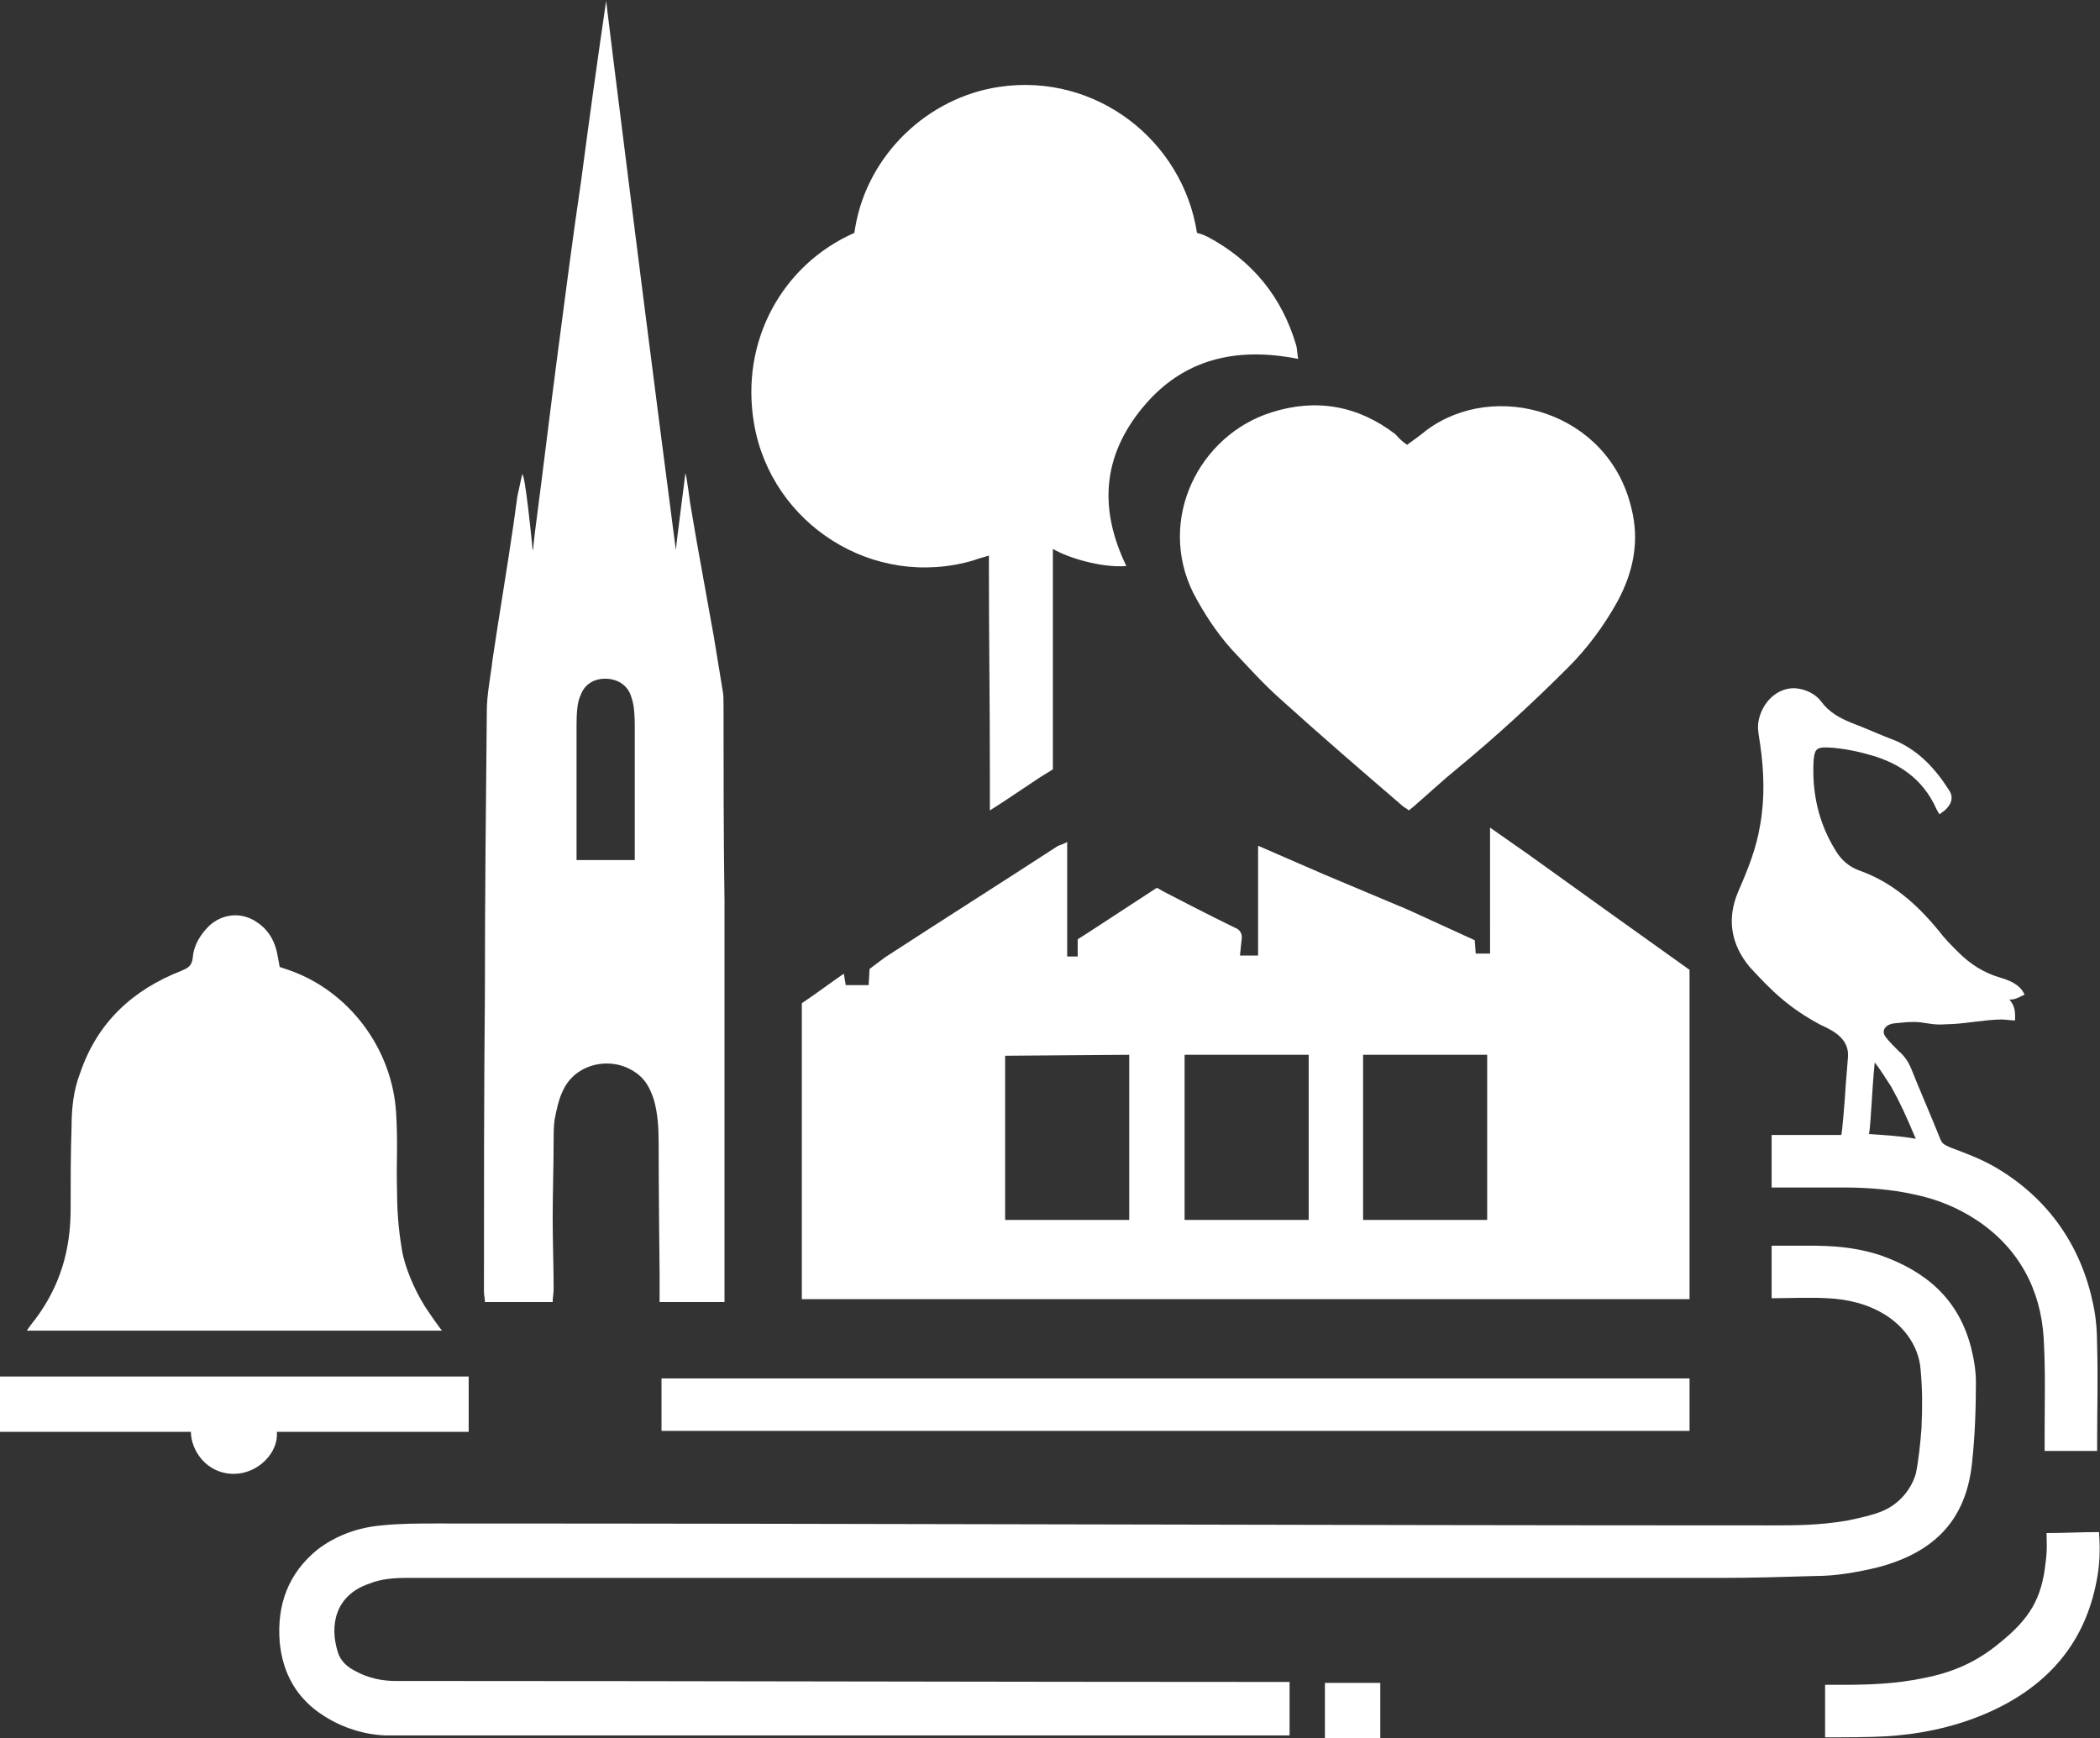 <?xml version="1.0" encoding="UTF-8"?>
<!-- Generator: Adobe Illustrator 25.4.2, SVG Export Plug-In . SVG Version: 6.00 Build 0)  -->
<svg xmlns="http://www.w3.org/2000/svg" xmlns:xlink="http://www.w3.org/1999/xlink" version="1.1" id="Ebene_1" x="0px" y="0px" viewBox="0 0 220 182.1" style="enable-background:new 0 0 220 182.1;" xml:space="preserve">
<rect x="0" y="0" width="220" height="182.1" fill="#333333" stroke="none"/>
<style type="text/css">
	.st0{fill:#fff;}
</style>
<g>
	<path class="st0" d="M129.9,100.1h1.9V88.6l6.9,3l8.8,3.7l7,3.2l0.1,1.4h1.5v-2.8V88c0-0.4,0-1.3,0-1.3l4,2.8l8.5,6.1l8.4,6v2.4   v30.6v1.5H84v-1.7l0-12.2v-17.1l1.3-0.9l2.1-1.5l1-0.7l0.2,1.2c0,0,1.8,0,2.4,0l0.1-1.7l1.6-1.2c6-3.9,12-7.7,18-11.6   c0.3-0.2,0.6-0.2,1.1-0.5c0,0.6,0,2.7,0,2.7V99c0,0.3,0,1.2,0,1.2h1.1v-0.7v-1.1l1.1-0.7l7.2-4.7l0.7,0.4c0,0,5,2.6,7.5,3.8   c0.3,0.1,0.7,0.4,0.7,1L129.9,100.1z M124.1,127.8h13v-17.3h-13C124.1,110.5,124.1,127.8,124.1,127.8z M155.8,127.8v-17.3h-13v17.3   H155.8z M105.3,110.6v2.1v9.4v5.7h13v-17.3L105.3,110.6L105.3,110.6z"></path>
	<path class="st0" d="M136,37.6c-6.5-1.3-12.1,0-16.3,5.1c-4.2,5.1-4.6,10.6-1.7,16.6c-2.7,0.2-6.2-0.9-7.7-1.8c0,0.5,0,2.6,0,2.6   s0,13.7,0,20.5l-1.3,0.8l-3.9,2.6l-1.4,0.9V81c0-7.9-0.1-13.5-0.1-21.4c0-0.4,0-0.8,0-1.4c-0.6,0.2-1.1,0.3-1.6,0.5   c-10.5,3.1-21.2-3.8-23-14.3c-1.5-8.7,3-16.7,10.5-20l0.1-0.6c1.3-7.6,7.6-13.6,15.1-14.7c10.1-1.5,19.2,5.6,20.7,15.3   c0,0,0.5,0.1,1.1,0.4c4.7,2.5,7.8,6.3,9.3,11.4C135.9,36.6,135.9,37.1,136,37.6z"></path>
	<path class="st0" d="M55.7,56.6l0.1,1c0.1,0,0,0,0.3-2.3c0.8-6.1,1.5-12,2.3-18.1s1.6-12.3,2.5-18.4c0.8-6.1,1.7-12.6,2.6-18.7   l0.8,6.5c2.3,18.4,4.1,32.6,6.5,51l0.2-1.7l0.8-6.3c0.1,0,0.5,3.1,0.5,3.1l0.7,4.1l1.8,10c0,0,0.6,3.7,0.9,5.5   c0.1,0.5,0.1,1,0.1,1.6c0,6.8,0,13.6,0.1,20.4v39.2v2.9h-6.8v-3c0,0-0.1-8.7-0.1-13.8c0-1.5-0.1-3-0.5-4.4c-0.4-1.2-0.9-2.2-2-2.9   c-2.5-1.7-6.2-0.9-7.5,1.9c-0.5,1-0.7,2.1-0.9,3.1c-0.1,0.7-0.1,1.5-0.1,2.2c0,2.7-0.1,5.4-0.1,8.1c0,2.5,0.1,5,0.1,7.5   c0,0.4-0.1,0.8-0.1,1.3c-2.4,0-4.7,0-7.1,0c0-0.4-0.1-0.7-0.1-1.1c0-10.4,0-20.8,0.1-31.2c0-9.9,0.1-19.8,0.2-29.6   c0-1.8,0.4-3.6,0.6-5.4c0.7-4.7,1.5-9.4,2.2-14.2l0.4-2.9l0.5-2.3C55,49.5,55.7,56.6,55.7,56.6z M66.5,90.1v-1.9c0-4.8,0-12,0-12   c0-2.1-0.2-2.7-0.4-3.3c-0.4-1.2-1.5-1.8-2.7-1.8s-2.2,0.6-2.6,1.8c-0.3,0.6-0.4,1.7-0.4,3.1c0,0,0,8.3,0,12.9v1.2   C60.4,90.1,66.5,90.1,66.5,90.1z"></path>
	<path class="st0" d="M185.6,130.5h2.7c2.4,0,5.3-0.1,8.7,1c4.8,1.7,8.2,4.6,9.5,9.7c0.3,1.2,0.5,2.4,0.5,3.6c0,2.8-0.1,5.6-0.4,8.4   c-0.6,5.9-3.8,9.4-9.9,11c-2.1,0.5-4.3,0.9-6.5,0.9c-3.3,0.1-6.5,0.2-9.8,0.2c-45.9,0-91.8,0-137.8,0c-1.3,0-2.7,0.1-3.9,0.6   c-3.6,1.2-4.2,4.4-3.3,7.2c0.3,1,1.1,1.6,1.9,2c1.3,0.7,2.7,1,4.2,1c0.8,0,1.5,0,2.3,0c30,0,59.9,0.1,89.8,0.1c0.5,0,0.9,0,1.5,0   c0,1.9,0,3.7,0,5.6c0,0-1,0-1.4,0c-16,0-31.9,0-47.8,0c-13.8,0-27.6,0-41.5,0c-1.4,0-2.7,0-4.1,0c-2.2-0.1-4.4-0.8-6.3-2   c-2.9-1.8-4.4-4.5-4.7-7.8c-0.3-3.9,0.9-7.2,4-9.7c2-1.5,4.3-2.3,6.7-2.5c1.9-0.2,3.9-0.2,5.8-0.2c46.6,0,92.9,0.2,139.5,0.2   c2.9,0,5.2,0,8.2-0.5c1-0.2,2.8-0.6,3.7-1c1.7-0.7,3-2.2,3.5-3.9c0.3-1.4,0.5-3.4,0.6-4.8c0.1-2.3,0.1-4-0.1-6.2   c-0.2-2.3-1.6-4.3-3.6-5.6c-1.9-1.2-4-1.7-6.2-1.8c-1.6-0.1-4.3,0-5.6,0h-0.2V130.5z"></path>
	<path class="st0" d="M147.4,46.6c0.7-0.5,1.4-1,2-1.5c7.2-5.4,19.1-2,21.5,8.1c0.9,3.5,0.2,6.8-1.5,9.9c-1.4,2.5-3.1,4.8-5.1,6.8   c-3.7,3.7-7.5,7.2-11.5,10.5c-1.6,1.3-3.1,2.7-4.6,4c-0.2,0.2-0.4,0.3-0.6,0.5c-0.2-0.2-0.5-0.3-0.7-0.5   c-4.3-3.7-8.6-7.4-12.8-11.2c-1.8-1.6-3.4-3.4-5.1-5.2c-1.6-1.8-2.9-3.8-4-5.9c-3.8-7.7,0.6-16.5,8.2-18.9c4.7-1.5,9.1-0.7,13,2.3   C146.6,46,147,46.3,147.4,46.6z"></path>
	<path class="st0" d="M2.8,139.4c0,0,0.7-1,0.9-1.2c2.6-3.5,3.7-7.2,3.7-11.6c0-2.9,0-5.8,0.1-8.6c0-1.9,0.2-3.8,0.9-5.6   c1.8-5.3,5.5-8.7,10.6-10.7c0.7-0.3,1.1-0.5,1.2-1.4c0.1-1.3,0.8-2.4,1.7-3.3c1.4-1.3,3.4-1.5,5-0.4c1.1,0.7,1.8,1.8,2.1,3.1   c0.1,0.5,0.2,1,0.3,1.6c0.3,0.1,0.6,0.2,0.9,0.3c6.4,2.2,10.9,8.3,11.3,15c0.2,3.4,0,5,0.1,8.4c0,2.6,0.3,4.7,0.5,5.9   c0.3,1.9,1.4,4.3,2.2,5.6c0.2,0.4,1.6,2.4,2,2.9h-1.2h-2.5c-13.6,0-23.2,0-36.7,0C5.4,139.4,3.4,139.4,2.8,139.4z"></path>
	<path class="st0" d="M210.5,104.7c0.7,0.8,0.6,1.5,0.6,2.2c-0.4,0-1.1-0.1-1.4-0.1c-1.7,0-4.1,0.5-5.8,0.5   c-1.2,0.1-1.9-0.1-2.7-0.2c-1-0.1-1.6,0-2.7,0.1c-1,0.1-1.5,0.8-0.9,1.5c0.3,0.4,0.9,1,1.3,1.4c0.6,0.5,1,1.1,1.3,1.8   c1,2.5,2.1,5,3.1,7.5c0.2,0.5,0.6,0.6,1,0.8c1.6,0.6,3.2,1.2,4.6,2c5.9,3.4,9.2,8.6,10.4,14.5c0.3,1.4,0.4,2.9,0.4,4.3   c0.1,3.4,0,6.7,0,10.1c0,0.2,0,0.9,0,0.9h-5.5c0-0.4,0-1.5,0-1.9c0-3.5,0.1-6.4-0.1-9.9c-0.3-5.1-2.6-9.4-6.9-12.3   c-2.1-1.4-4.3-2.3-6.8-2.8c-2.2-0.5-4.9-0.7-7.2-0.7h-5.6h-2c0-1.9,0-3.6,0-5.5h7.3c0.1-0.3,0.4-4.1,0.4-4.3c0,0,0.1-1.6,0.3-3.9   c0.1-1.7-1.2-2.6-2.8-3.3c-3.4-1.8-5.2-3.6-7.5-6.1c-2-2.4-2.4-5.1-1.2-7.9c1-2.3,1.9-4.5,2.3-7c0.5-2.8,0.4-5.6,0-8.4   c-0.1-0.8-0.3-1.5-0.2-2.3c0.3-2,1.9-3.7,3.9-3.6c1.1,0.1,2.1,0.6,2.7,1.4c0.8,1.1,1.9,1.7,3.1,2.2c1.6,0.6,3.1,1.3,4.7,1.9   c2.5,1.1,4.2,3,5.6,5.2c0.4,0.6,0.3,1.2-0.1,1.7c-0.2,0.3-0.5,0.5-0.9,0.8c-0.2-0.2-0.5-0.9-0.6-1.1c-1.6-3.1-4.3-4.5-7-5.2   c-1.4-0.4-3.2-0.7-4.4-0.7c-1,0-1.1,0.4-1.2,1.3c-0.2,3.4,0.5,6.6,2.3,9.5c0.6,1,1.4,1.7,2.5,2.1c3.4,1.2,6,3.5,8.3,6.3   c0.6,0.8,1.3,1.5,2,2.2c1.3,1.3,2.7,2.2,4.4,2.7c1,0.3,2.1,0.7,2.6,1.8C211.8,104.3,211.1,104.8,210.5,104.7z M198.1,113.8   c-0.4-0.6-1.2-1.9-1.7-2.5c-0.3,2.9-0.4,6.5-0.6,7.5c1.4,0.1,3.3,0.2,4.9,0.5C199.6,116.7,199.1,115.6,198.1,113.8z"></path>
	<path class="st0" d="M69.3,149.9v-1.2v-3.3v-1h1.9c34.7,0,69,0,103.8,0h2v5.5H69.3z"></path>
	<path class="st0" d="M29,150c0.2,2.2-2,4.4-4.5,4.4c-2.9,0-4.5-2.5-4.5-4.4c-2.9,0,0,0-2.9,0c-1.7,0-3.8,0-5.4,0H5.8H0v-5.8h2.1   h41.3h5h0.7v3v2.8h-1.4c-5.7,0-11.1,0-16.7,0H29z"></path>
	<path class="st0" d="M214.4,160.6c2,0,3.6-0.1,5.5-0.1c0.1,1.4,0.1,2.8-0.1,4.2c-1.1,7.4-5.4,12.2-12.2,15c-3.2,1.3-6.6,2-10.1,2.2   c-1.6,0.1-4.8,0.1-4.8,0.1c-0.3,0-1,0-1.5,0v-5.5c0.5,0,1.3,0,1.8,0c2.9,0,5.6-0.1,8.5-0.7c3.1-0.6,5.6-1.7,8-3.7   c3.1-2.5,4.4-4.6,4.8-8.4C214.5,162.3,214.4,161.3,214.4,160.6z"></path>
	<path class="st0" d="M144.6,176.3v5.8h-5.8c0,0,0-3.8,0-5.8h2.7H144.6z"></path>
	<path class="st0" d="M135.2,181.9h-1.4c0,0-31.9,0-47.8,0"></path>
</g>
</svg>
